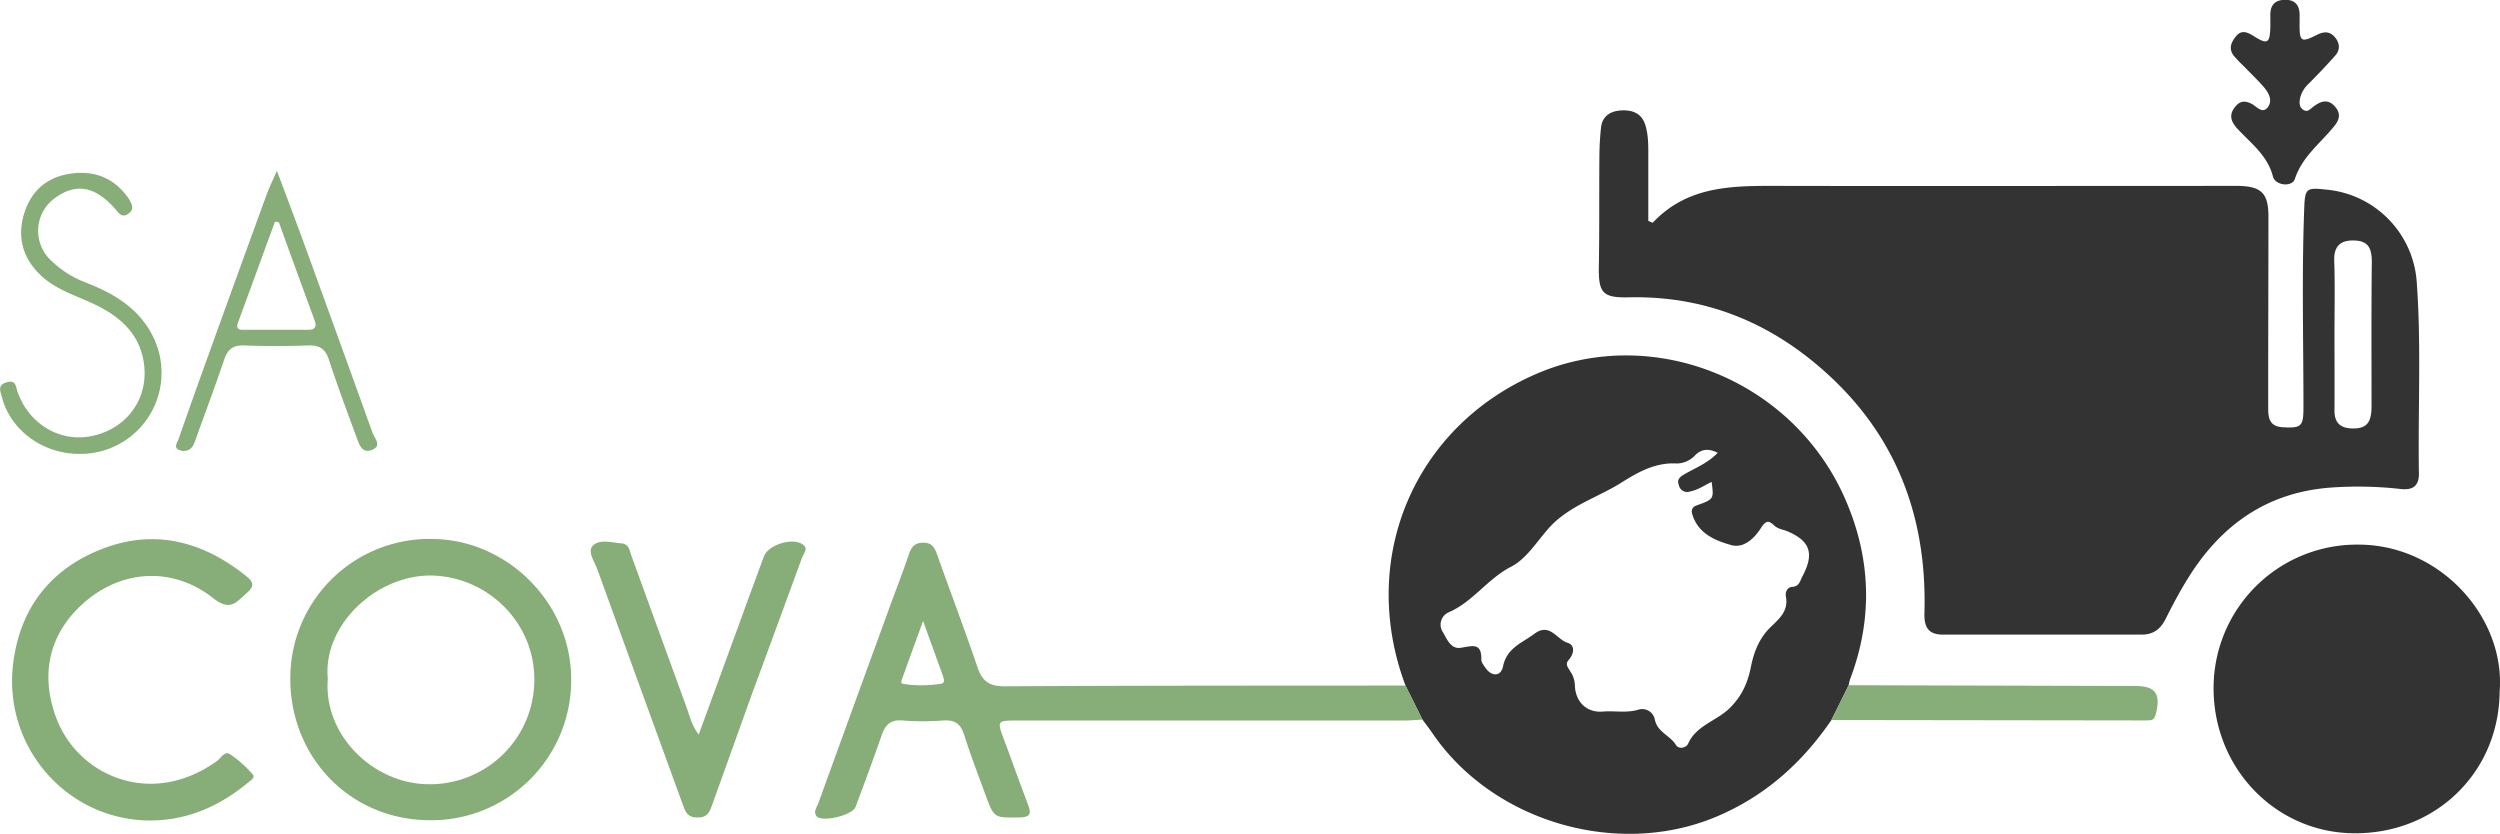 <svg xmlns="http://www.w3.org/2000/svg" viewBox="0 0 780 260.16"><title>logo-sa-cova-1</title><path d="M515.64,69.5C527.1,57.34,541.87,58,556.6,58c44.65.09,89.3,0,134,0,2.66,0,5.33,0,8,0,7,.19,9.15,2.38,9.15,9.49,0,19.66-.09,39.32-.07,59,0,3.17-.16,6.54,4.54,6.81,5.78.32,6.45-.24,6.46-6.13,0-20.66-.55-41.32.23-62,.24-6.47.6-6.7,7-6A31.13,31.13,0,0,1,754,87.67c1.48,20,.38,40,.7,60,.06,4-1.95,5.32-5.68,4.9a118.33,118.33,0,0,0-21.46-.47c-19.9,1.36-34.35,11.44-44.71,28-2.65,4.22-5,8.65-7.22,13.1-1.6,3.15-3.86,4.81-7.46,4.8q-31,0-62,0c-4.57,0-5.88-2.38-5.75-6.73.84-28.36-7.79-53.26-28.55-73-17.7-16.85-38.79-26.07-63.64-25.5-8.18.19-9.53-1.38-9.39-9.49.2-11.49.08-23,.17-34.48a89.35,89.35,0,0,1,.51-9c.38-3.62,3-5.14,6.2-5.34s6.3.62,7.55,4.33c1,3.06,1,6.22,1,9.39,0,6.91,0,13.83,0,20.75Zm212.72,34.81h0c0,8,.06,15.93,0,23.9,0,3.82,2,5.39,5.51,5.47,4.51.1,6.06-1.76,6.05-7,0-14.92-.08-29.85.08-44.78.06-4.71-1.3-6.78-5.57-6.87s-6.3,1.8-6.15,6.36C728.54,89,728.36,96.67,728.36,104.31Z" style="fill:#333"/><path d="M438.51,213.89c-14.89-39.78,2.87-81,41.09-97.35,36.07-15.41,79.41,1.81,95.84,38.57,8.28,18.54,9.08,37.62,1.79,56.8a17.1,17.1,0,0,0-.44,1.88q-2.68,5.43-5.39,10.86c-9.2,13.46-20.86,23.88-36.1,30.24-30.72,12.81-69.39,1.54-88.26-25.95-1-1.5-2.14-2.94-3.22-4.41Zm97.41-72.6c-2.8-1.47-5.11-1.18-7,.72a8,8,0,0,1-5.77,2.6c-6.7-.4-12.17,2.76-17.33,6-7.59,4.75-16.57,7.3-22.74,14.33-3.68,4.18-6.93,9.48-11.6,11.87-7.39,3.78-11.94,11-19.56,14.26a4.19,4.19,0,0,0-1.84,6c1.29,2.05,2.41,5.48,5.57,5.05,3.44-.46,6.68-1.92,6.52,3.68,0,.87.78,1.82,1.34,2.63,1.94,2.76,4.8,2.67,5.45-.56,1.16-5.71,5.89-7.23,9.73-10.1,4.87-3.65,7,1.76,10.36,2.77,2.47.74,2.08,3.44.36,5.38-1.24,1.42-.07,2.46.53,3.56a8.24,8.24,0,0,1,1.42,4.13c.06,5.23,3.56,8.82,8.72,8.4,3.69-.31,7.38.52,11.1-.59a4,4,0,0,1,5.11,3c.75,4,4.77,5,6.59,8,.87,1.42,3.17,1,3.83-.42,2.56-5.7,8.77-7,12.88-11s5.75-8.32,6.7-12.95c1-5,2.76-9.18,6.34-12.59,2.72-2.59,5.4-5,4.57-9.35-.22-1.13.25-2.91,2-3,2.23-.15,2.46-2,3.19-3.35,3.74-7.06,2.38-11-4.74-14-1.36-.57-2.87-.68-4.06-1.78-1.76-1.62-2.56-1.74-4.26.89-1.84,2.87-5.16,6.33-9.19,5.2-5-1.41-10.18-3.54-12.07-9.35-.43-1.32-.41-2.44,1.41-3.08,5.28-1.88,5.25-2,4.55-7.29-2.25,1.07-4.25,2.52-6.77,3a2.62,2.62,0,0,1-3.43-1.9c-.58-1.52-.17-2.4,1.59-3.42C528.81,146.05,532.74,144.59,535.92,141.29Z" style="fill:#333"/><path d="M779.89,215.76c-.21,25.26-20,44.47-45.55,44.22-24.58-.23-44-20.6-43.7-45.78a44.73,44.73,0,0,1,45.3-44.28C761.47,170,781.71,192.68,779.89,215.76Z" style="fill:#333"/><path d="M438.51,213.89l5.31,10.64c-2,.09-4,.28-6,.28H317.45c-6.45,0-6.44,0-4.06,6.34,2.46,6.54,4.77,13.13,7.27,19.65,1,2.72,1.21,4.18-2.58,4.24-7.87.11-7.9.32-10.61-7.06-2.29-6.24-4.67-12.45-6.68-18.78-1.11-3.48-3-4.66-6.58-4.41a77.61,77.61,0,0,1-12.48,0c-3.69-.33-5.46,1.17-6.6,4.47-2.62,7.54-5.39,15-8.2,22.5-1,2.64-10.49,4.9-12.17,2.88-1.09-1.31.11-2.81.6-4.14q11.13-30.72,22.33-61.41c1.94-5.31,4-10.59,5.81-15.93.77-2.23,1.61-3.76,4.39-3.83,3.11-.08,3.83,1.8,4.65,4.13,4.11,11.59,8.47,23.09,12.44,34.72,1.5,4.42,3.79,6,8.64,5.95C355.25,213.88,396.88,213.93,438.51,213.89ZM288,193.73c-2.46,6.78-4.44,12.22-6.4,17.66-.27.73-.85,1.89.29,2a37.09,37.09,0,0,0,11.85-.1c1.21-.24.72-1.66.4-2.56C292.24,205.46,290.31,200.17,288,193.73Z" style="fill:#87ad79"/><path d="M134,255.91c-24.62-.11-43.54-19.47-43.43-44.45a43.47,43.47,0,0,1,44.22-43.31c23.7.19,43.48,20.18,43.42,43.89A43.66,43.66,0,0,1,134,255.91Zm-31.72-44.23c-1.47,17.77,14.33,32.92,31.43,33a32.58,32.58,0,0,0,33-32.37c.2-17.69-14.06-32.06-31.52-32.73C117.91,179,100.7,194.72,102.27,211.68Z" style="fill:#87ad79"/><path d="M46.7,256c-25.9-.18-45.8-23-42.59-49,2.19-17.72,12.09-29.88,28.44-36,16.17-6,31.05-1.91,44.34,8.8,2.64,2.13,2.18,3.39,0,5.32-3.19,2.8-5.07,5.7-10.37,1.51-12.07-9.55-27.45-9.09-39.23.5-10.45,8.51-15.59,21.25-9.72,36.9,6.71,17.93,29.59,28.26,50.2,13.34,1.25-.91,2.29-3.25,4.09-2a37,37,0,0,1,7,6.25c.9,1-.8,2-1.62,2.67C68.39,251.59,58.37,256,46.7,256Z" style="fill:#87ad79"/><path d="M218,229.19l11.59-31.71c2.91-8,5.8-15.93,8.75-23.88,1.34-3.63,8.81-5.94,12-3.81,2,1.28.49,2.71,0,3.93-5.28,14.53-10.66,29-16,43.54Q228.3,234.14,222.24,251c-.82,2.28-1.45,4.11-4.65,4.07s-3.75-1.82-4.59-4.12c-8.89-24.54-17.88-49-26.74-73.61-.86-2.36-3.28-5.45-1.06-7.32s5.76-.7,8.74-.48c2.42.19,2.51,2.38,3.11,4,5.82,15.94,11.58,31.9,17.4,47.84C215.33,223.86,215.89,226.47,218,229.19Z" style="fill:#87ad79"/><path d="M717.48,6.73c-.09,6.37.31,6.7,5.51,4.1,2-1,3.81-1.12,5.39.66s1.91,3.93.22,5.84c-2.64,3-5.4,5.86-8.2,8.7a9,9,0,0,0-2.78,4.61c-.24,1.3-.33,2.76,1,3.62s2.14-.19,3-.88c2.32-1.74,4.66-2.79,7,0s.56,5-1.19,7c-4.19,4.88-9.32,8.95-11.44,15.48-.83,2.57-6.09,2.09-6.83-.8-1.68-6.46-6.63-10.16-10.8-14.59a12,12,0,0,1-1.54-1.95c-1.21-2-.69-3.79.76-5.45s3-1.65,4.89-.7c1.57.78,3.35,3.32,5.07,1.1s.15-4.77-1.55-6.68c-2-2.23-4.15-4.29-6.23-6.44A39.09,39.09,0,0,1,697,17.47c-1.83-2.31-.84-4.4.75-6.29s3.46-1.15,5.28,0c4.43,2.81,5.16,2.41,5.32-2.74,0-1.16,0-2.32,0-3.49-.1-3.24,1.3-5,4.71-5s4.53,2.15,4.42,5.24C717.46,5.74,717.48,6.23,717.48,6.73Z" style="fill:#333"/><path d="M86.4,53.29c3.07,8.22,5.82,15.44,8.47,22.7Q105.61,105.5,116.22,135c.6,1.69,3.1,4.12-.22,5.39-3,1.16-3.89-1.61-4.69-3.8-3-8.1-6-16.15-8.69-24.35-1.14-3.52-3-4.58-6.51-4.46q-10,.36-20,0c-3.44-.12-5.09,1.24-6.16,4.4-2.77,8.18-5.79,16.27-8.73,24.4a12.36,12.36,0,0,1-1.17,2.74,3.27,3.27,0,0,1-4,1.11c-2.05-.71-.78-2.21-.39-3.31q4.69-13.39,9.51-26.75,9.06-25.1,18.2-50.15C84.11,58.26,85.07,56.34,86.4,53.29ZM87,69.34l-1.21-.19Q80,85,74.22,100.75c-.56,1.53,0,2.15,1.56,2.15l20.41,0c2,0,2.7-.89,2-2.86Q92.55,84.72,87,69.34Z" style="fill:#87ad79"/><path d="M571.4,224.65q2.7-5.43,5.39-10.86l86.34.23h3c6.4,0,8.12,2.38,6.47,8.82-.28,1.11-.7,1.81-1.88,1.89-.5,0-1,.05-1.49.05Z" style="fill:#87ad79"/><path d="M24.64,141.61c-11.25,0-21.35-7.38-24-17.57-.49-1.85-1.6-3.91,1.49-4.78,2.88-.81,2.76,1.32,3.35,3,3.66,10.44,13.91,16.18,24.11,13.57,10.84-2.78,17.18-12.42,15.15-23.47C43,103.06,36.28,98,28.29,94.39c-5.47-2.47-11.24-4.32-15.68-8.59-5.22-5-7.17-11.19-5.34-18.22s6.39-11.79,13.54-13.19c7.34-1.43,13.91.39,18.69,6.68a8.41,8.41,0,0,1,.86,1.22c.75,1.49,1.68,2.95-.28,4.36s-2.92,0-4-1.31C29.89,58.21,23.91,57,17.47,61.56a12.6,12.6,0,0,0-1.74,19.51,31.17,31.17,0,0,0,10.82,7c8.52,3.3,16.32,7.72,20.81,16.2A25.31,25.31,0,0,1,24.64,141.61Z" style="fill:#87ad79"/></svg>